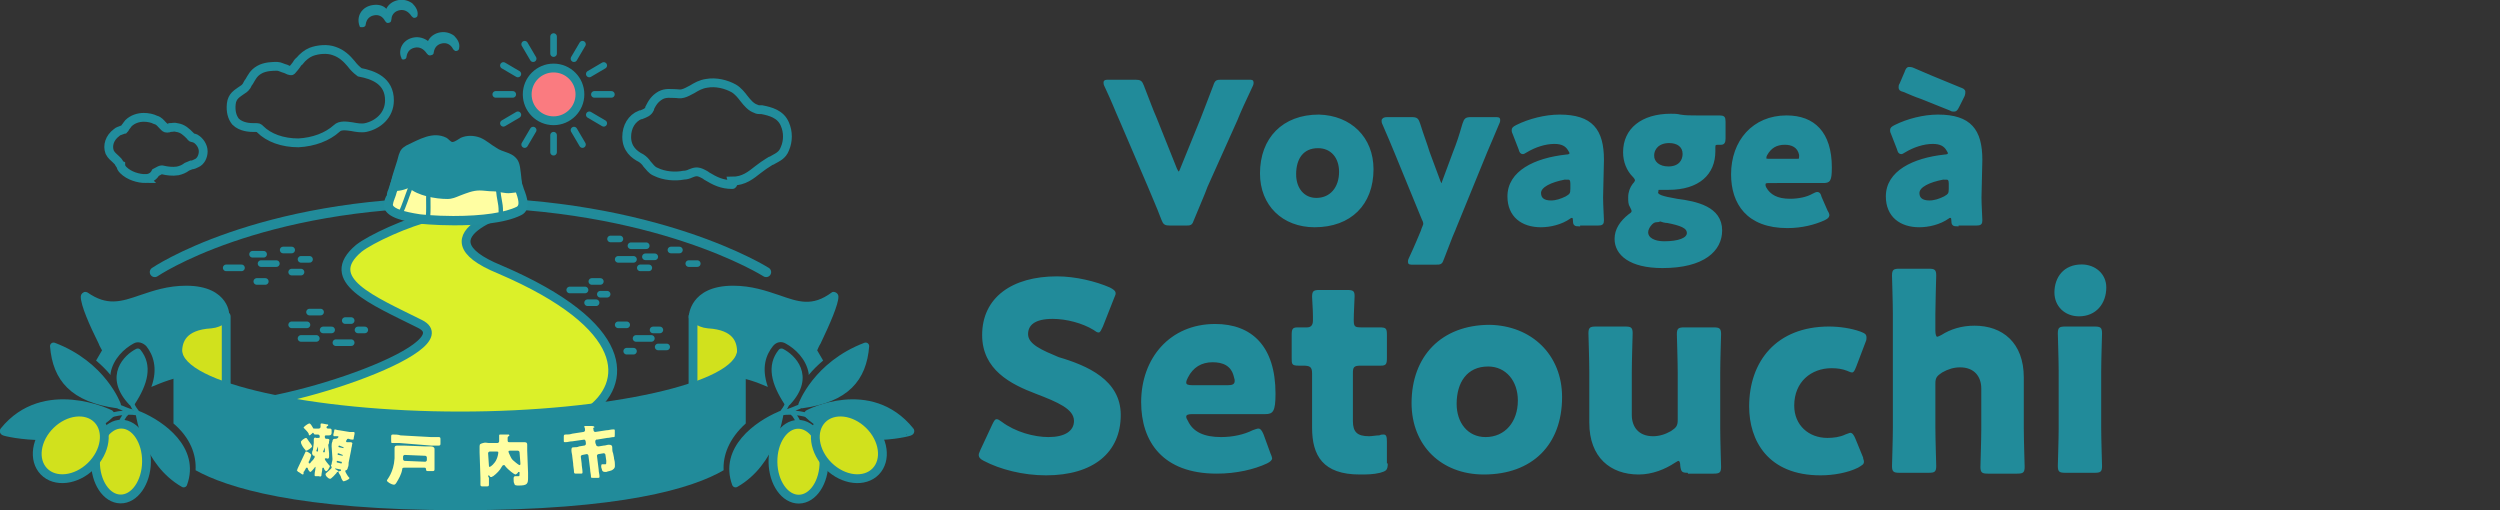 <svg version="1.1" id="レイヤー_1" xmlns="http://www.w3.org/2000/svg" x="0" y="0" viewBox="0 0 294 60" xml:space="preserve"><rect x="0" y="0" width="294" height="60" fill="#333333" stroke="none"/><style>.st2{fill:#218b9a}.st3,.st4{stroke-linejoin:round}.st3{stroke:#218b9a;stroke-miterlimit:10;fill:#d1e11d;stroke-width:1.036}.st4{fill:#218b9a;stroke-width:.83}.st4,.st5,.st6{stroke:#218b9a;stroke-miterlimit:10}.st5{stroke-linejoin:round;fill:#218b9a;stroke-width:1.036}.st6{fill:none;stroke-width:.518}.st8{fill:#fffea2}.st9{fill:#218d9c}</style><path d="M61.4 24.3s-3.8-.4-10.4 1.1c-3.1.7-7.4 2.7-8.8 3.8-4.4 3.7 1.6 6.1 7.2 8.9s-17.6 10.5-24.1 9.5S56.5 54 56.5 54s7.7-2.1 12.6-5.5c4.9-3.4 5.1-10.2-10.3-16.8-10.3-4.2 2.6-7.4 2.6-7.4z" fill="#dbf029" stroke="#218b9a" stroke-width="1.036" stroke-linejoin="round" stroke-miterlimit="10"/><path d="M75.9 30.2H77m-5.2-2.1h1.1m.8 13.2h.8m2.3-2.5h.8m-7-4.2h.8m6 6.2h1m-3.1-9.3h1M81 31h1m-3.1-1.6h1m-10.3 3.7h1m2.1 5.1h1m-4.6-2.6h1m4.7 4.2h1.8m-2.4-10.9H76m-3.3 1.6h1.8M67 34.1h1.8m-26.7 4.7h.8m-4.9 0h1m-8.8-5.7h1m3.1-1.1h1.1m0-1.5h1m-3.1-1.1h1m6.3 8.3h.7m-1.8 2.6h1.8M30.7 31h1.8m-5.9.5h1.8m5.9 6.7h1.8m-.7 1.6h1.8m-.8-3.1h1.3m-8-6.8H31" fill="none" stroke="#218b9a" stroke-width=".777" stroke-linecap="round" stroke-linejoin="round" stroke-miterlimit="10"/><path class="st2" d="M90.3 45.5c-.8-2.3-.2-3.8.6-4.8.4-.5 1-.6 1.5-.3 1.1.6 2.4 1.8 2.7 3.5v.2c.5-.6 1-1.1 1.7-1.7l-.7-1.2c.1-.2.2-.5.4-.8 1.1-2.3 2.1-4.6 2.1-5.5 0-.2-.1-.4-.3-.5-.2-.1-.4-.1-.5 0-2.3 1.7-3.9 1.1-6.2.3-1.5-.5-3.2-1.1-5.4-1.1-5.1 0-5.2 3.6-5.2 3.6v.2l2.7 7.5c.1.2.3.4.5.4s.4-.2.5-.4c0 0 .1-.5 1.4-.5 1.3-.1 3 .6 4.2 1.1z"/><path class="st3" d="M81.5 46.3v-9.1s.6.8 1.8.9c3.3.2 3.9 1.9 3.9 3.3 0 1.9-4.1 4.8-5.7 4.9z"/><path class="st2" d="M21.9 33.6c-2.2 0-3.9.6-5.4 1.1-2.3.8-3.9 1.3-6.2-.3-.2-.1-.4-.1-.5 0-.2.1-.3.3-.3.5 0 1 1 3.3 2.1 5.5.1.3.3.6.4.8l-.7 1.2c.7.6 1.2 1.1 1.7 1.7v-.2c.3-1.7 1.6-2.9 2.7-3.5.5-.3 1.1-.1 1.5.3.8 1 1.4 2.6.6 4.8 1.2-.5 2.9-1.2 4.1-1.2 1.2 0 1.4.4 1.4.5 0 .2.2.4.4.4s.5-.1.5-.3l2.7-7.5v-.2c.2 0 .1-3.6-5-3.6z"/><path class="st3" d="M26.6 46.3v-9.1s-.6.8-1.8.9c-3.3.2-3.9 1.9-3.9 3.3 0 1.9 4 4.8 5.7 4.9z"/><path class="st2" d="M87.7 49.8v-8.7c0-.3-.2-.5-.5-.5s-.5.2-.5.5c0 3.9-15.2 7.3-32.6 7.3S21.4 45 21.4 41.1c0-.3-.2-.5-.5-.5s-.5.2-.5.5v8.7c2 1.7 2.7 3.7 2.6 5.5 3.6 2 11.9 4.7 31.1 4.7 19.1 0 27.4-2.6 31-4.7-.1-1.7.6-3.7 2.6-5.5z"/><path class="st4" d="M13.8 47.6s-1.7-4.7-7.5-6.9c.3 3.8 2.3 6.2 7.5 6.9zm2.6 1.2s.8 5.6 5.2 8.1c1.5-4.1-2.6-7-5.2-8.1z"/><path class="st5" d="M12.9 48.7s-7.7-3.8-12.4 2c0 .1 8.3 2 12.4-2z"/><path class="st6" d="M12.6 49c.8-.4 3-.7 3.8-.3m-2.2 1c.1-.3.3-.6.5-.9.1-.1.3-.3.6-.5m-1.4-.5c.6.2 1.1.5 1.7.6"/><path class="st4" d="M15.5 47.3c-2.9-3.1-.5-5.3.7-5.9 1.3 1.6.8 3.6-.7 5.9z"/><path class="st6" d="M15.5 47.3c0 .4.6 1.2.9 1.5"/><ellipse transform="rotate(-89.227 14.204 54.275) scale(1)" class="st3" cx="14.2" cy="54.3" rx="4.4" ry="3"/><ellipse transform="rotate(-44.209 8.282 52.36)" class="st3" cx="8.3" cy="52.4" rx="4.4" ry="3.4"/><path class="st4" d="M94.3 47.6s1.7-4.7 7.5-6.9c-.3 3.8-2.3 6.2-7.5 6.9zm-2.6 1.2s-.8 5.6-5.2 8.1c-1.5-4.1 2.6-7 5.2-8.1z"/><path class="st5" d="M95.1 48.7s7.2-3.8 11.9 2c.1.1-7.8 2-11.9-2z"/><path class="st6" d="M95.4 49c-.8-.4-3-.7-3.8-.3m2.3 1c-.1-.3-.3-.6-.5-.9-.1-.1-.3-.3-.6-.5m1.3-.5c-.6.2-1.1.5-1.7.6"/><path class="st4" d="M92.6 47.3c2.9-3.1.5-5.3-.7-5.9-1.3 1.6-.8 3.6.7 5.9z"/><path class="st6" d="M92.6 47.3c0 .4-.6 1.2-.9 1.5"/><ellipse transform="rotate(-.769 93.873 54.266) scale(1)" class="st3" cx="93.9" cy="54.3" rx="3" ry="4.4"/><ellipse transform="rotate(-45.789 99.786 52.356)" class="st3" cx="99.8" cy="52.4" rx="3.4" ry="4.4"/><path d="M18.2 32s12-8.2 35.5-8.2S90.1 32 90.1 32" fill="none" stroke="#218b9a" stroke-width="1.173" stroke-linecap="round" stroke-miterlimit="10"/><path class="st8" d="M46.6 20.2c.1.9-.4 1.9-.7 2.8-.1.4-.4 1-.3 1.4.4 1 2.7 1.4 3.7 1.5.6.1 8.4.7 11.7-1 1.2-.6 0-2.6-.2-3.7-.2-1.6-.3-1.4-2.2-1.4-3.9 0-7.9.4-12 .4z"/><path class="st9" d="M59.6 20.4h.5c0 .1.1.3.2.8 0 .4.2.8.3 1.2.4 1.1.5 1.7.2 1.9-1.4.7-4 1.1-7.5 1.1-2.2 0-3.9-.2-3.9-.2-2-.3-3.1-.7-3.2-1.1 0-.1.1-.5.2-.7 0-.1.1-.2.1-.3.1-.2.1-.4.2-.6.1-.4.5-1.3.7-1.9h2.9c1 0 1.7 0 2.5-.1 2-.1 4-.2 6-.2h.6c0 .1.1.1.2.1m0-1.1h-.9c-2 0-4.1.1-6 .2-.9 0-1.7.1-2.5.1h-3.6s-.7 1.9-.9 2.6c-.1.2-.2.5-.2.7 0 .1-.1.2-.1.2-.2.4-.3.9-.2 1.4.4 1.1 2.2 1.5 4.1 1.8 0 0 1.8.2 4.1.2 2.6 0 5.9-.2 7.9-1.2 1.2-.6.7-2.1.3-3.1-.1-.4-.3-.8-.3-1-.2-1.6-.5-1.9-1.7-1.9z"/><path d="M50.7 20.5c0 .7-.2 1.4-.3 2.1-.1.8.1 2.8-.2 3.5m-1.4-5.2c-.2.2-.2.4-.3.6-.4.9-.7 1.9-1.1 2.9-.1.2-.2.5-.3.7m11.4-4.5c0 1.1.1 2.2.3 3.2.1.5.1.9.1 1.4" stroke-miterlimit="10" fill="none" stroke="#218d9c" stroke-width=".518"/><path class="st9" d="M46 21.3c-.1.3-.2.7-.2 1 .8.3 1.5.1 2.3-.2 1 .9 3.1 1.3 4.5 1.3.6 0 1-.2 1.5-.4.8-.3 1.5-.6 2.3-.6.5 0 1 .1 1.6.1.7 0 1.3.3 2.1.2.6-.1 1.1 0 1.2-.5.2-.4 0-1 0-1.4-.1-.7-.1-1.7-.6-2.2-.6-.7-1.6-.7-2.3-1.2-.7-.4-1.2-.9-1.9-1.2-.8-.3-1.6-.3-2.3 0-.2.1-.7.5-1 .5-.2 0-.5-.4-.7-.5-1.6-.8-3.2.2-4.7.9-.5.3-.7.5-.9 1.1-.2.9-.7 2.1-.9 3.1zM42.3 3.1c-.2-.5-.2-1.1.1-1.6.3-.5.8-.8 1.4-.9.6-.1 1.2 0 1.6.4.4.4.7.9.6 1.4 0 .2-.2.3-.4.3-.1 0-.2-.1-.3-.2-.3-.6-.8-.8-1.3-.7-.5.1-.9.4-1 1.1 0 .2-.2.3-.4.3s-.3 0-.3-.1z"/><path class="st9" d="M45.4 2.5c-.2-.5-.2-1.1.1-1.6.3-.5.8-.8 1.4-.9.6-.1 1.2.1 1.6.4.4.4.7.9.6 1.4 0 .2-.2.3-.4.3-.1 0-.2-.1-.3-.2-.4-.6-.9-.8-1.4-.7-.5.1-.9.4-1 1.1 0 .2-.2.3-.4.3-.1.1-.2 0-.2-.1zm1.8 4.3c-.2-.4-.2-1 .1-1.5.3-.5.8-.8 1.4-.9.6-.1 1.2.1 1.6.4.4.4.7.9.6 1.4 0 .2-.2.3-.4.3-.1 0-.2-.1-.3-.2-.4-.6-.9-.8-1.4-.7-.5.1-.9.4-1 1.1 0 .2-.2.3-.4.3-.1 0-.2-.1-.2-.2z"/><path class="st9" d="M50.3 6.3c-.2-.5-.2-1.1.1-1.6.3-.5.8-.8 1.4-.9.6-.1 1.2.1 1.6.4.4.4.7.9.6 1.4 0 .3-.2.4-.4.4-.1 0-.2-.1-.3-.2-.3-.6-.8-.8-1.3-.7-.5.1-.9.4-1 1.1 0 .2-.2.3-.4.3s-.3-.1-.3-.2z"/><path d="M42.1 8.8c-1.1-.7-1.6-2.1-3-2.5-.7-.2-1.7-.2-2.4.1-.5.2-.9.5-1.3 1-.2.2-.8 1.1-1 1.2-.4.2-1.2-.5-1.8-.5-.6 0-1.3 0-1.9.3-.7.4-.9 1.1-1.3 1.8-.5.8-1.6.8-1.7 1.9-.4 2.5 1.8 2.4 2.3 2.4.5 0 .6 0 .9.3 2 2 6.3 2 8.3 0 .8-.9 2.5 0 3.6-.2s2.5-1.1 2.5-2.8c0-2.1-1.6-2.7-3.2-3z" fill="none"/><path d="M35.1 16.8c-1.9 0-3.5-.6-4.5-1.6-.2-.2-.2-.2-.6-.2h-.1c-.4 0-1.5 0-2.2-.7-.4-.5-.6-1.2-.5-2.1.1-.9.7-1.2 1.1-1.5.3-.2.5-.3.7-.6.1-.2.2-.4.3-.5.3-.5.5-1 1.2-1.4.7-.4 1.6-.4 2.1-.4.3 0 .6.2 1 .3.2.1.6.3.7.2.1-.1.6-.7.7-.9.1-.1.1-.2.2-.2.4-.5.9-.9 1.4-1.1.8-.3 1.9-.4 2.7-.1.9.3 1.5.9 2 1.5.3.4.6.7 1 1 1.6.3 3.5 1 3.5 3.3 0 1.8-1.4 2.9-2.8 3.2-.5.1-1.1 0-1.6-.1-.7-.1-1.4-.2-1.8.2-1.1 1-2.7 1.6-4.5 1.7zm-18 4.2c-.8 0-1.9-.3-2.6-1-.2-.2-.3-.4-.3-.6-.2-.1-.2-.3-.3-.4l-.3-.3c-.2-.2-.5-.4-.7-.8-.3-.8 0-1.7.8-2.3.2-.2.4-.2.6-.3.1 0 .2-.1.3-.1.1-.1.1-.2.2-.3.1-.1.2-.3.3-.4.5-.5 1.2-.7 1.8-.7.5 0 1 .1 1.4.3.4.1.6.4.8.6l.3.3c.1.1.4.1.6 0 .3 0 .5-.1.8 0 .7.1 1.1.5 1.6 1 .1.2.2.2.3.2.1 0 .2.1.3.1.5.3.9.9.9 1.5s-.3 1.2-.8 1.4c-.2.1-.4.2-.6.2-.2.1-.3.1-.5.2-.4.3-.7.4-1.1.5-.6.1-1.3 0-1.7-.1-.3-.1-.5.1-.9.3-.2.4-.6.7-1.2.7zm69 .7c-1.2 0-2-.4-3-1-.1-.1-.3-.2-.5-.3-.6-.3-.9-.2-1.4 0-.2.1-.5.2-.8.2-1 .2-2.3.1-3.3-.4-.5-.2-.7-.6-1-.9-.2-.3-.4-.5-.7-.7-.8-.4-1.7-1.1-1.7-2.5 0-1.2.6-2.2 1.6-2.6h.1c.5-.2.8-.3 1-.7v-.1c.3-.6.6-1.1 1.3-1.5.6-.3 1.1-.2 1.6-.2.4 0 .7.1 1 0 .4-.1.7-.3 1.1-.5.5-.3 1-.6 1.7-.7 1.1-.2 2.3.1 3.2.6.5.3.9.8 1.2 1.2.4.5.8 1 1.4 1.2.2.1.3.1.5.1h.2c1 .2 2.2.5 2.7 1.7.4.9.4 2 0 2.9-.3.8-.9 1-1.4 1.3-.1.1-.3.1-.4.2-.5.3-.9.6-1.3.9-.9.7-1.7 1.4-3.1 1.4.1.4.1.4 0 .4z" stroke-miterlimit="10" fill="none" stroke-width="1.036" stroke="#218d9c"/><g stroke="#218b9a" stroke-miterlimit="10"><path d="M65.1 15.9v2m0-13.6v2m4.8 4.8h2m-13.6 0h2m7.2 4.2l1 1.7M61.7 5.2l1 1.7m6.6 1.8l1.7-1m-11.8 6.8l1.7-1m8.4 0l1.7 1M59.2 7.7l1.7 1m6.6-1.8l1-1.7M61.7 17l1-1.7" stroke-linecap="round" fill="none" stroke-width=".777"/><circle cx="65.1" cy="11.1" r="3.1" fill="#fa7b80" stroke-width="1.036" stroke-linejoin="round"/></g><path class="st8" d="M38.7 53.3v.4c0 .2-.1.3-.3.2h-.1c-.1 0-.1 0-.1.1s.4.6.5.7l.1.1c0 .1-.3.7-.5.6 0 0-.2-.2-.2-.3 0 0 0-.1-.1-.1s-.1.1-.1.1c0 .3-.1.6-.1.8 0 .1-.1.2-.3.1h-.3c-.2 0-.2 0-.2-.2 0-.3.1-.5.1-.8v-.1s-.1 0-.1.1c-.1.1-.4.5-.5.5-.1 0-.3-.3-.3-.4 0 0 0-.1-.1-.1s-.1 0-.2.2c0 .1-.1.1-.1.2l-.1.1v.2s0 .1-.1.1-.3-.2-.5-.3c-.1 0-.1-.1-.1-.1l-.1-.1s.1-.1.1-.2c.2-.4.7-1.5.9-1.9 0 0 0-.1.1-.1.2 0 .6.3.6.4 0 .1-.2.7-.3.8v.1s0 .1.1.1.1-.1.2-.2l.1-.1c.1-.1.2-.2.3-.4v-.2h-.1c-.1 0-.2-.2-.2-.3 0-.1 0-.2.1-.4l.1-.8v-.4c0-.2.1-.3.3-.2h.2c.1 0 .2 0 .2-.1v-.1c0-.1-.1-.2-.2-.2h-.3c-.2 0-.2-.1-.2-.1s0-.1-.1-.1c0 0-.1 0-.1.1-.1 0-.2.2-.3.2 0 0-.1 0-.1-.2-.1-.2-.3-.4-.5-.6l-.1-.1c0-.1.5-.5.7-.5.1 0 .3.3.4.5 0 .1.1.1.2.1h.5c.1 0 .2-.1.2-.2v-.3c0-.1.1-.1.1-.1.2 0 .5.1.6.1.1 0 .2 0 .2.1 0 0 0 .1-.1.1l-.1.1c0 .1 0 .2.2.2h.2c.2 0 .2.1.2.3v.2c0 .2-.1.3-.3.3h-.3c-.1 0-.2 0-.2.1v.1c0 .1.1.2.1.2h.2c.2 0 .3.1.2.3 0 .1 0 .3-.1.4l.1 1zM36 51.5c.1 0 .3.4.4.5.1.1.3.4.3.5 0 .1-.5.5-.7.5-.1 0-.1-.1-.1-.1-.2-.2-.4-.5-.5-.8V52c-.1-.1.4-.5.6-.5zm1.4 1c-.1 0-.1 0 0 0l-.2.5s0 .1.1.1.1 0 .1-.1v-.5c.1 0 0 0 0 0zm.8.1c-.1 0-.1 0 0 0l-.2.5s0 .1.1.1c0 0 .1 0 .1-.1v-.5c.1 0 .1 0 0 0zm.8-.1c0-.2 0-.4.1-.6 0-.2.1-.3.3-.3h.1c.2 0 .3-.2.3-.2 0-.1 0-.1-.1-.1h-.4c-.1 0-.1-.1-.1-.2l.1-.4c0-.1 0-.2.1-.2s.3.1.5.1l1.2.2h.5c.1 0 .1.1.1.2l-.1.5c0 .1 0 .2-.1.2s-.3 0-.5-.1c-.1 0-.2 0-.2.1 0 0-.1.1-.1.2 0 0 0 .1.1.1h.4c.2 0 .3.1.2.3 0 .2-.1.4-.1.6l-.3 1.5c0 .2 0 .4-.1.6 0 .1-.1.3-.2.3 0 0-.1 0-.1.1s.3.6.4.7l.1.1c0 .2-.6.4-.7.4-.1 0-.3-.4-.3-.5 0-.1-.3-.5-.3-.6 0-.1.2-.1.2-.1s.1 0 .1-.1 0-.1-.1-.1l-.5-.1h-.1s0 .1.1.1l.3.2c0 .1-.1.1-.1.1-.1 0-.1 0-.1.1-.1.1-.7.8-.8.7-.2 0-.6-.4-.5-.6l.1-.1c.1-.1.6-.5.6-.6v-.1c-.1-.1-.1-.2 0-.3 0-.2.1-.4.1-.6l-.1-1.5zm1.2 1.9c0-.1 0-.1-.1-.1l-.4-.1c-.1 0-.1 0-.1.1s0 .1.1.1l.4.1c.1 0 .1 0 .1-.1zm.1-.9s0-.1 0 0l-.5-.2s-.1 0-.1.1c0 0 0 .1.1.1l.5.1v-.1zm.1-.9l-.5-.2s-.1 0-.1.1c0 0 0 .1.1.1l.5.1v-.1zm7.2 2.4c-.2 0-.3 0-.3.2-.1.6-.4 1.1-.7 1.6-.1.1-.1.2-.3.2-.2 0-.8-.3-.8-.5 0-.1.8-.9.9-2.6v-1.2c0-.3.2-.3.4-.3h.7l2.6.1h.6c.2 0 .4.1.4.3v2.4c0 .2-.1.2-.3.2h-.4c-.2 0-.3 0-.3-.2s-.1-.2-.2-.2h-2.3zm3.1-3.6h.9c.2 0 .2.1.2.3v.4c0 .2 0 .3-.2.3h-.9l-3.7-.3h-.9c-.1 0-.1-.1-.1-.3v-.4c0-.2 0-.3.2-.3.3 0 .6 0 .9.1l3.6.2zm-.7 2.9c.1 0 .2-.1.2-.2v-.3c0-.1-.1-.2-.2-.2l-2.4-.1c-.1 0-.2.1-.2.2v.3c0 .1.1.2.2.2l2.4.1zm7.5 1.9v.8c0 .2-.1.2-.3.2h-.4c-.2 0-.3 0-.3-.2v-.8l-.1-3v-.7c0-.3.1-.3.4-.4s.5 0 .7 0h1c.1 0 .2-.1.2-.2v-.7c0-.1.1-.1.1-.1h1s.1 0 .1.1c0 0 0 .1-.1.1-.1.1-.1.1-.1.2v.3c0 .2.1.2.2.2h1.7c.2 0 .4 0 .4.3v.7l.1 2.6v.6c0 .7-.1.9-1.1.9-.2 0-.5 0-.5-.2-.1-.1-.1-.4-.1-.6 0-.1 0-.3.2-.3h.4c.1 0 .1-.1.1-.3v-.1c0-.1 0-.1-.1-.1s-.1.1-.1.1c-.1.1-.2.2-.3.2-.1 0-.8-.5-1.2-1 0-.1-.1-.1-.2-.1s-.1.1-.2.2c-.2.4-.6.8-1 1.1-.1 0-.1.1-.2.1s-.2 0-.2-.1l-.1-.1c-.1 0-.1.1-.1.1l.1.2zm.1-3.1c-.1 0-.2.1-.2.2l.1 1.5c0 .1 0 .1.1.1s.6-.4.8-.9c.1-.2.2-.6.2-.8 0-.1-.1-.1-.2-.1h-.8zm3.5.1c0-.1-.1-.2-.2-.2H60c-.1 0-.2 0-.2.1s.1.3.1.3c.1.2.2.5.4.7.1.1.7.6.8.6.1 0 .1-.1.1-.2l-.1-1.3zm9.9-.8c.2 0 .4-.1.6-.1.3 0 .4.1.4.3 0 .2 0 .5.1.7l.1.5c0 .2.1.4.1.6 0 .3.1.6-.2.8-.2.2-.6.2-.8.3-.3 0-.4 0-.5-.2 0-.1-.1-.3-.1-.4 0-.1 0-.3.1-.3h.4c.1 0 .1-.1.1-.4l-.1-.7c0-.1-.1-.2-.2-.2l-.6.1c-.1 0-.2.1-.2.2l.2 1.6c0 .3.1.6.1.8 0 .2 0 .2-.3.2h-.4c-.2 0-.3 0-.3-.1 0-.3-.1-.6-.1-.9l-.2-1.6c0-.1-.1-.2-.2-.2l-.5.1c-.1 0-.2.1-.2.2l.1.8c0 .3.1.7.1 1 0 .2 0 .2-.3.2h-.4c-.2 0-.3 0-.3-.2 0-.3-.1-.7-.1-1l-.1-.8c0-.2-.1-.5-.1-.7 0-.3 0-.4.3-.4.2 0 .4 0 .6-.1l.6-.1c.1 0 .2-.1.2-.2 0-.4-.1-.5-.2-.5l-1.4.2c-.3 0-.5.1-.8.1-.2 0-.2 0-.2-.2v-.4c0-.2 0-.3.2-.3.3 0 .5 0 .8-.1l1.3-.2c.1 0 .2-.1.2-.2s0-.3-.1-.4c0-.1.1-.1.1-.1h.8c.1 0 .2 0 .3.1 0 .1 0 .1-.1.1s0 .1 0 .3c0 .1.1.2.2.2l1.3-.2c.3 0 .5-.1.8-.1.2 0 .2 0 .2.2v.4c0 .2 0 .3-.1.3-.3 0-.5.1-.8.1l-1.2.2h-.1c0 .1-.1.1-.1.1 0 .2 0 .3.1.5 0 .1.1.2.3.2l.6-.1z"/><path d="M141.9 21.9c-.4 1.1-1 2.4-1.6 3.9-.2.6-.3.6-.9.6h-1.8c-.6 0-.7-.1-.9-.6-.6-1.6-1.2-2.9-1.6-3.9l-3.3-7.7c-.5-1.1-.9-2.2-1.8-4.1-.1-.2-.1-.3-.1-.4 0-.2.2-.2.5-.2h3.1c.6 0 .7.1.9.6.7 1.8 1.1 2.9 1.5 3.8l2.4 6c.1.2.2.4.3.4.1 0 .2-.1.3-.4l2.4-5.9c.4-1 .8-2.1 1.5-3.9.2-.6.3-.6.9-.6h3.1c.4 0 .5 0 .5.2 0 .1 0 .2-.1.4-.9 1.9-1.4 3-1.8 4l-3.5 7.8zm19.5-2c0 4.1-2.6 6.7-6.8 6.7-3.7 0-6.3-2.5-6.3-6.2 0-4.1 2.6-6.8 6.8-6.8 3.7.1 6.3 2.6 6.3 6.3zm-9.1.6c0 1.7 1 2.9 2.5 2.9 1.7 0 2.8-1.3 2.8-3.2 0-1.7-1-2.9-2.6-2.9-1.8 0-2.7 1.3-2.7 3.2zm18.7 6.6c-.4.9-.7 1.8-1.3 3.3-.2.6-.3.6-.9.6h-2.6c-.4 0-.5 0-.5-.2 0-.1 0-.2.1-.4.7-1.5 1.1-2.5 1.4-3.2l.1-.3c.1-.3.2-.4.2-.6 0-.2-.1-.4-.2-.6l-3.2-7.8c-.4-1-.8-1.9-1.4-3.3-.1-.2-.1-.3-.1-.4 0-.2.2-.3.5-.3h2.9c.6 0 .7.1.9.7.4 1.3.8 2.3 1.1 3.3l1.3 3.5c.1.2.2.3.2.3.1 0 .2-.1.2-.3l1.3-3.5c.4-1 .7-1.9 1.1-3.3.2-.6.3-.7.9-.7h2.8c.4 0 .5 0 .5.2 0 .1 0 .2-.1.4-.6 1.4-1 2.4-1.4 3.3l-3.8 9.3zm14.7-.6c-.5 0-.6-.1-.6-.6 0-.3-.1-.4-.2-.4s-.2 0-.3.1c-1 .7-2.3 1-3.4 1-2.2 0-3.8-1.2-3.8-3.5 0-2.9 3.1-4.4 6.8-4.8.3 0 .5-.1.5-.3 0-.1-.1-.2-.2-.4-.3-.5-.8-.8-1.7-.8-1.1 0-2.3.4-3.3 1-.2.1-.3.2-.4.2-.2 0-.3-.1-.4-.5l-.7-1.8c-.1-.2-.1-.3-.1-.4 0-.2.1-.3.5-.5 1.4-.7 3.3-1.2 5-1.2 3.8 0 5.1 1.7 5.1 5.2l-.1 4.4c0 .9.1 2.4.1 2.7 0 .4-.1.5-.6.5h-2.2zm-1.3-5.5h-.4c-1.6.3-2.9.9-2.9 1.7 0 .7.5 1 1.3 1 .6 0 1.2-.2 1.8-.5.5-.3.6-.4.6-1v-.6c0-.4-.1-.6-.4-.6zm12.8 2.5c2.3.3 5.2.9 5.2 3.6 0 2.3-2 4.3-6.9 4.3-3.8 0-5.5-1.5-5.5-3.3 0-1.1.6-2 1.6-2.8.3-.2.4-.3.4-.5 0-.1-.1-.3-.2-.5-.2-.3-.2-.6-.2-1.1 0-.6.2-1.1.5-1.5.2-.2.3-.4.3-.5 0-.1-.1-.3-.3-.5-.7-.7-1.1-1.7-1.1-2.8 0-2.7 2.1-4.4 5.5-4.4.4 0 .7 0 1.1.1.6.1 1.2.1 1.9.1h2.7c.5 0 .6.1.6.6v2c0 .4-.1.6-.4.6h-.4c-.3 0-.4.1-.4.4v.5c0 2.6-1.8 4.4-5.4 4.4h-1c-.2 0-.3 0-.3.3-.2.5.6.7 2.3 1zm-2.3 2.5c-.3 0-.5.1-.7.3-.3.3-.5.7-.5 1 0 .8.9 1.2 2 1.2 1.7 0 2.8-.4 2.8-1.1 0-.7-.9-1-2.4-1.3-.3 0-.6-.1-.9-.2-.1.1-.2.1-.3.1zm-.5-7.7c0 .8.7 1.4 1.8 1.4 1.3 0 1.8-.8 1.8-1.6 0-.9-.7-1.4-1.7-1.4-1.3 0-1.9.8-1.9 1.6zm20.4 6.5c.1.2.2.3.2.5s-.1.3-.5.5c-1.1.5-2.6.9-4.3.9-4.7 0-6.5-2.8-6.5-6.2 0-3.9 2.5-6.8 6.4-6.8 3.2 0 5.2 1.9 5.2 6 0 1.6-.2 1.7-.9 1.7H208c-.4 0-.5.1-.5.3 0 .1 0 .2.1.4.5.9 1.4 1.4 2.9 1.4 1 0 2-.2 2.7-.6.2-.1.4-.2.5-.2.2 0 .3.1.4.5l.7 1.6zm-3.1-6.3v-.3c-.2-1-1-1.3-1.8-1.3-1 0-1.7.4-2.2 1.3-.1.2-.1.3-.1.4 0 .2.2.2.5.2h3.1c.4 0 .5 0 .5-.3zm18.5 8c-.5 0-.6-.1-.6-.6 0-.3-.1-.4-.2-.4s-.2 0-.3.1c-1 .7-2.3 1-3.4 1-2.2 0-3.8-1.2-3.8-3.5 0-2.9 3.1-4.4 6.8-4.8.3 0 .5-.1.5-.3 0-.1-.1-.2-.2-.4-.3-.5-.8-.8-1.7-.8-1.1 0-2.3.4-3.3 1-.2.1-.3.2-.4.2-.2 0-.3-.1-.4-.5l-.7-1.8c-.1-.2-.1-.3-.1-.4 0-.2.1-.3.5-.5 1.4-.7 3.3-1.2 5-1.2 3.8 0 5.1 1.7 5.1 5.2l-.1 4.4c0 .9.1 2.4.1 2.7 0 .4-.1.5-.6.5h-2.2zm.1-14c-.2.4-.3.5-.5.5-.1 0-.3 0-.4-.1l-3.5-1.4c-.6-.2-1.3-.5-2-.8-.4-.1-.5-.2-.5-.4 0-.1 0-.3.1-.4l.6-1.4c.1-.3.2-.5.4-.5.1 0 .3 0 .5.1l2.1.9 3.4 1.4c.3.1.5.2.5.4 0 .1 0 .3-.1.5l-.6 1.2zm-1.4 8.5h-.4c-1.6.3-2.9.9-2.9 1.7 0 .7.5 1 1.3 1 .6 0 1.2-.2 1.8-.5.5-.3.6-.4.6-1v-.6c0-.4-.1-.6-.4-.6z" fill="#218b9a" stroke-width=".25" stroke="#218b9a" stroke-miterlimit="10"/><path class="st2" d="M131.8 48.8c0 4.4-3.2 7.1-8.8 7.1-2.7 0-5.4-.7-7.3-1.7-.4-.2-.6-.4-.6-.7 0-.2.1-.3.2-.6l1.4-3c.2-.4.3-.6.5-.6s.3.1.6.3c1.6 1.2 3.8 1.8 5.5 1.8 1.9 0 3-.7 3-1.9 0-1.4-1.9-2.2-4.5-3.2-2.9-1.1-6.3-2.8-6.3-6.9 0-4.4 3.5-6.9 8.8-6.9 2.2 0 4.6.6 6.2 1.3.4.2.7.4.7.7 0 .2-.1.3-.2.6l-1.3 3.3c-.2.4-.3.7-.5.7s-.3-.1-.6-.3c-1.3-.8-3.2-1.3-4.8-1.3-2.2 0-2.9.8-2.9 1.8 0 1.2 1.7 1.9 3.6 2.7 3.4 1 7.3 2.7 7.3 6.8zm17.6 4.5c.1.2.2.5.2.6 0 .2-.2.4-.6.6-1.5.7-3.6 1.2-5.9 1.2-6.4 0-8.9-3.8-8.9-8.4 0-5.2 3.4-9.2 8.7-9.2 4.3 0 7.1 2.6 7.1 8.2 0 2.1-.3 2.4-1.2 2.4h-8.6c-.5 0-.7.1-.7.3 0 .2.1.3.2.5.6 1.3 1.9 1.9 3.9 1.9 1.4 0 2.7-.3 3.7-.8.3-.1.5-.2.7-.2.2 0 .4.2.6.7l.8 2.2zm-4.2-8.5c0-.1 0-.2-.1-.5-.3-1.3-1.3-1.7-2.5-1.7-1.3 0-2.3.6-2.9 1.8-.1.2-.2.4-.2.6 0 .2.2.3.7.3h4.2c.5 0 .8-.1.8-.5zm18 9.7c0 .8-.2.9-.9 1.1-.8.2-1.6.2-2.4.2-4.3 0-5.6-2.2-5.6-5.5v-6.4c0-.8-.3-.9-1.1-.9h-.5c-.8 0-.8-.2-.8-.9v-2.7c0-.7.1-.9.7-.9h1.1c.4 0 .7-.2.7-.8v-.5c0-.9-.1-1.9-.1-2.3 0-.7.2-.8.9-.8h3.2c.7 0 .9.1.9.7 0 .4-.1 2-.1 2.8 0 .8.1.9.9.9h2.1c.8 0 .9.1.9.9v2.7c0 .7-.1.9-.7.9H160c-.8 0-.9.2-.9.9v5.6c0 1.3.5 1.8 1.9 1.8.4 0 .8-.1 1.2-.1.2-.1.4-.1.5-.1.3 0 .4.2.4.8v2.6zm20.5-7.8c0 5.6-3.5 9.1-9.2 9.1-5 0-8.5-3.4-8.5-8.4 0-5.5 3.5-9.2 9.2-9.2 4.9.1 8.5 3.5 8.5 8.5zm-12.4.8c0 2.2 1.3 3.9 3.4 3.9 2.3 0 3.8-1.8 3.8-4.3 0-2.3-1.4-4-3.5-4-2.5 0-3.7 1.9-3.7 4.4zm27.2 8.1c-.7 0-.8-.1-.9-.8 0-.4-.1-.6-.2-.6s-.2.1-.4.2c-1.2.8-2.7 1.4-4.3 1.4-3.3 0-5.8-2-5.8-6.1v-6c0-1.3-.1-4.3-.1-4.5 0-.7.2-.8.9-.8h3.4c.7 0 .9.1.9.8 0 .2-.1 3.2-.1 4.5v5.1c0 1.4.8 2.5 2.5 2.5.7 0 1.4-.2 2.1-.6.6-.4.8-.6.8-1.3v-5.6c0-1.3-.1-4.3-.1-4.5 0-.7.2-.8.9-.8h3.4c.7 0 .9.1.9.8 0 .2-.1 3.2-.1 4.5v6.6c0 1.3.1 4.3.1 4.5 0 .7-.2.8-.9.8h-3zm20.7-1.3c0 .3-.2.4-.7.7-1.2.6-2.9.9-4.4.9-6.2 0-8.4-4.1-8.4-8.1 0-5.3 3.2-9.4 9.4-9.4 1.2 0 2.6.2 3.7.6.5.2.7.3.7.7 0 .1 0 .3-.1.5l-1.1 2.9c-.2.5-.3.7-.5.7s-.3-.1-.6-.2c-.5-.2-1.1-.3-1.8-.3-2.4 0-4.4 1.6-4.4 4.4 0 2.3 1.7 3.8 3.9 3.8.7 0 1.5-.1 2.1-.4.3-.1.5-.2.6-.2.2 0 .4.2.6.7l.9 2.2c0 .2.1.3.1.5zm8.4-4c0 1.3.1 4.3.1 4.5 0 .7-.2.8-.9.8h-3.4c-.7 0-.9-.1-.9-.8 0-.2.1-3.2.1-4.5V36.9c0-1.3-.1-4.3-.1-4.5 0-.7.2-.8.9-.8h3.4c.7 0 .9.1.9.8 0 .3-.1 3.3-.1 4.5v2c0 .4.1.7.2.7s.3-.1.5-.2c1.1-.7 2.4-1.1 3.9-1.1 3.3 0 5.8 2 5.8 6.1v6c0 1.3.1 4.3.1 4.5 0 .7-.2.8-.9.8h-3.4c-.7 0-.9-.1-.9-.8 0-.2.1-3.2.1-4.5v-4.7c0-1.4-.8-2.5-2.5-2.5-.7 0-1.4.2-2.1.6-.6.4-.8.6-.8 1.3v5.2zm20.1-16.5c0 1.9-1.2 3.4-3.2 3.4-1.7 0-2.9-1.2-2.9-2.8 0-1.8 1.1-3.3 3.2-3.3 1.6 0 2.9 1.1 2.9 2.7zm-4.8 21.8c-.7 0-.9-.1-.9-.8 0-.2.1-3.2.1-4.5v-6.6c0-1.3-.1-4.3-.1-4.5 0-.7.2-.8.9-.8h3.4c.7 0 .9.1.9.8 0 .2-.1 3.2-.1 4.5v6.6c0 1.3.1 4.3.1 4.5 0 .7-.2.8-.9.8h-3.4z"/></svg>